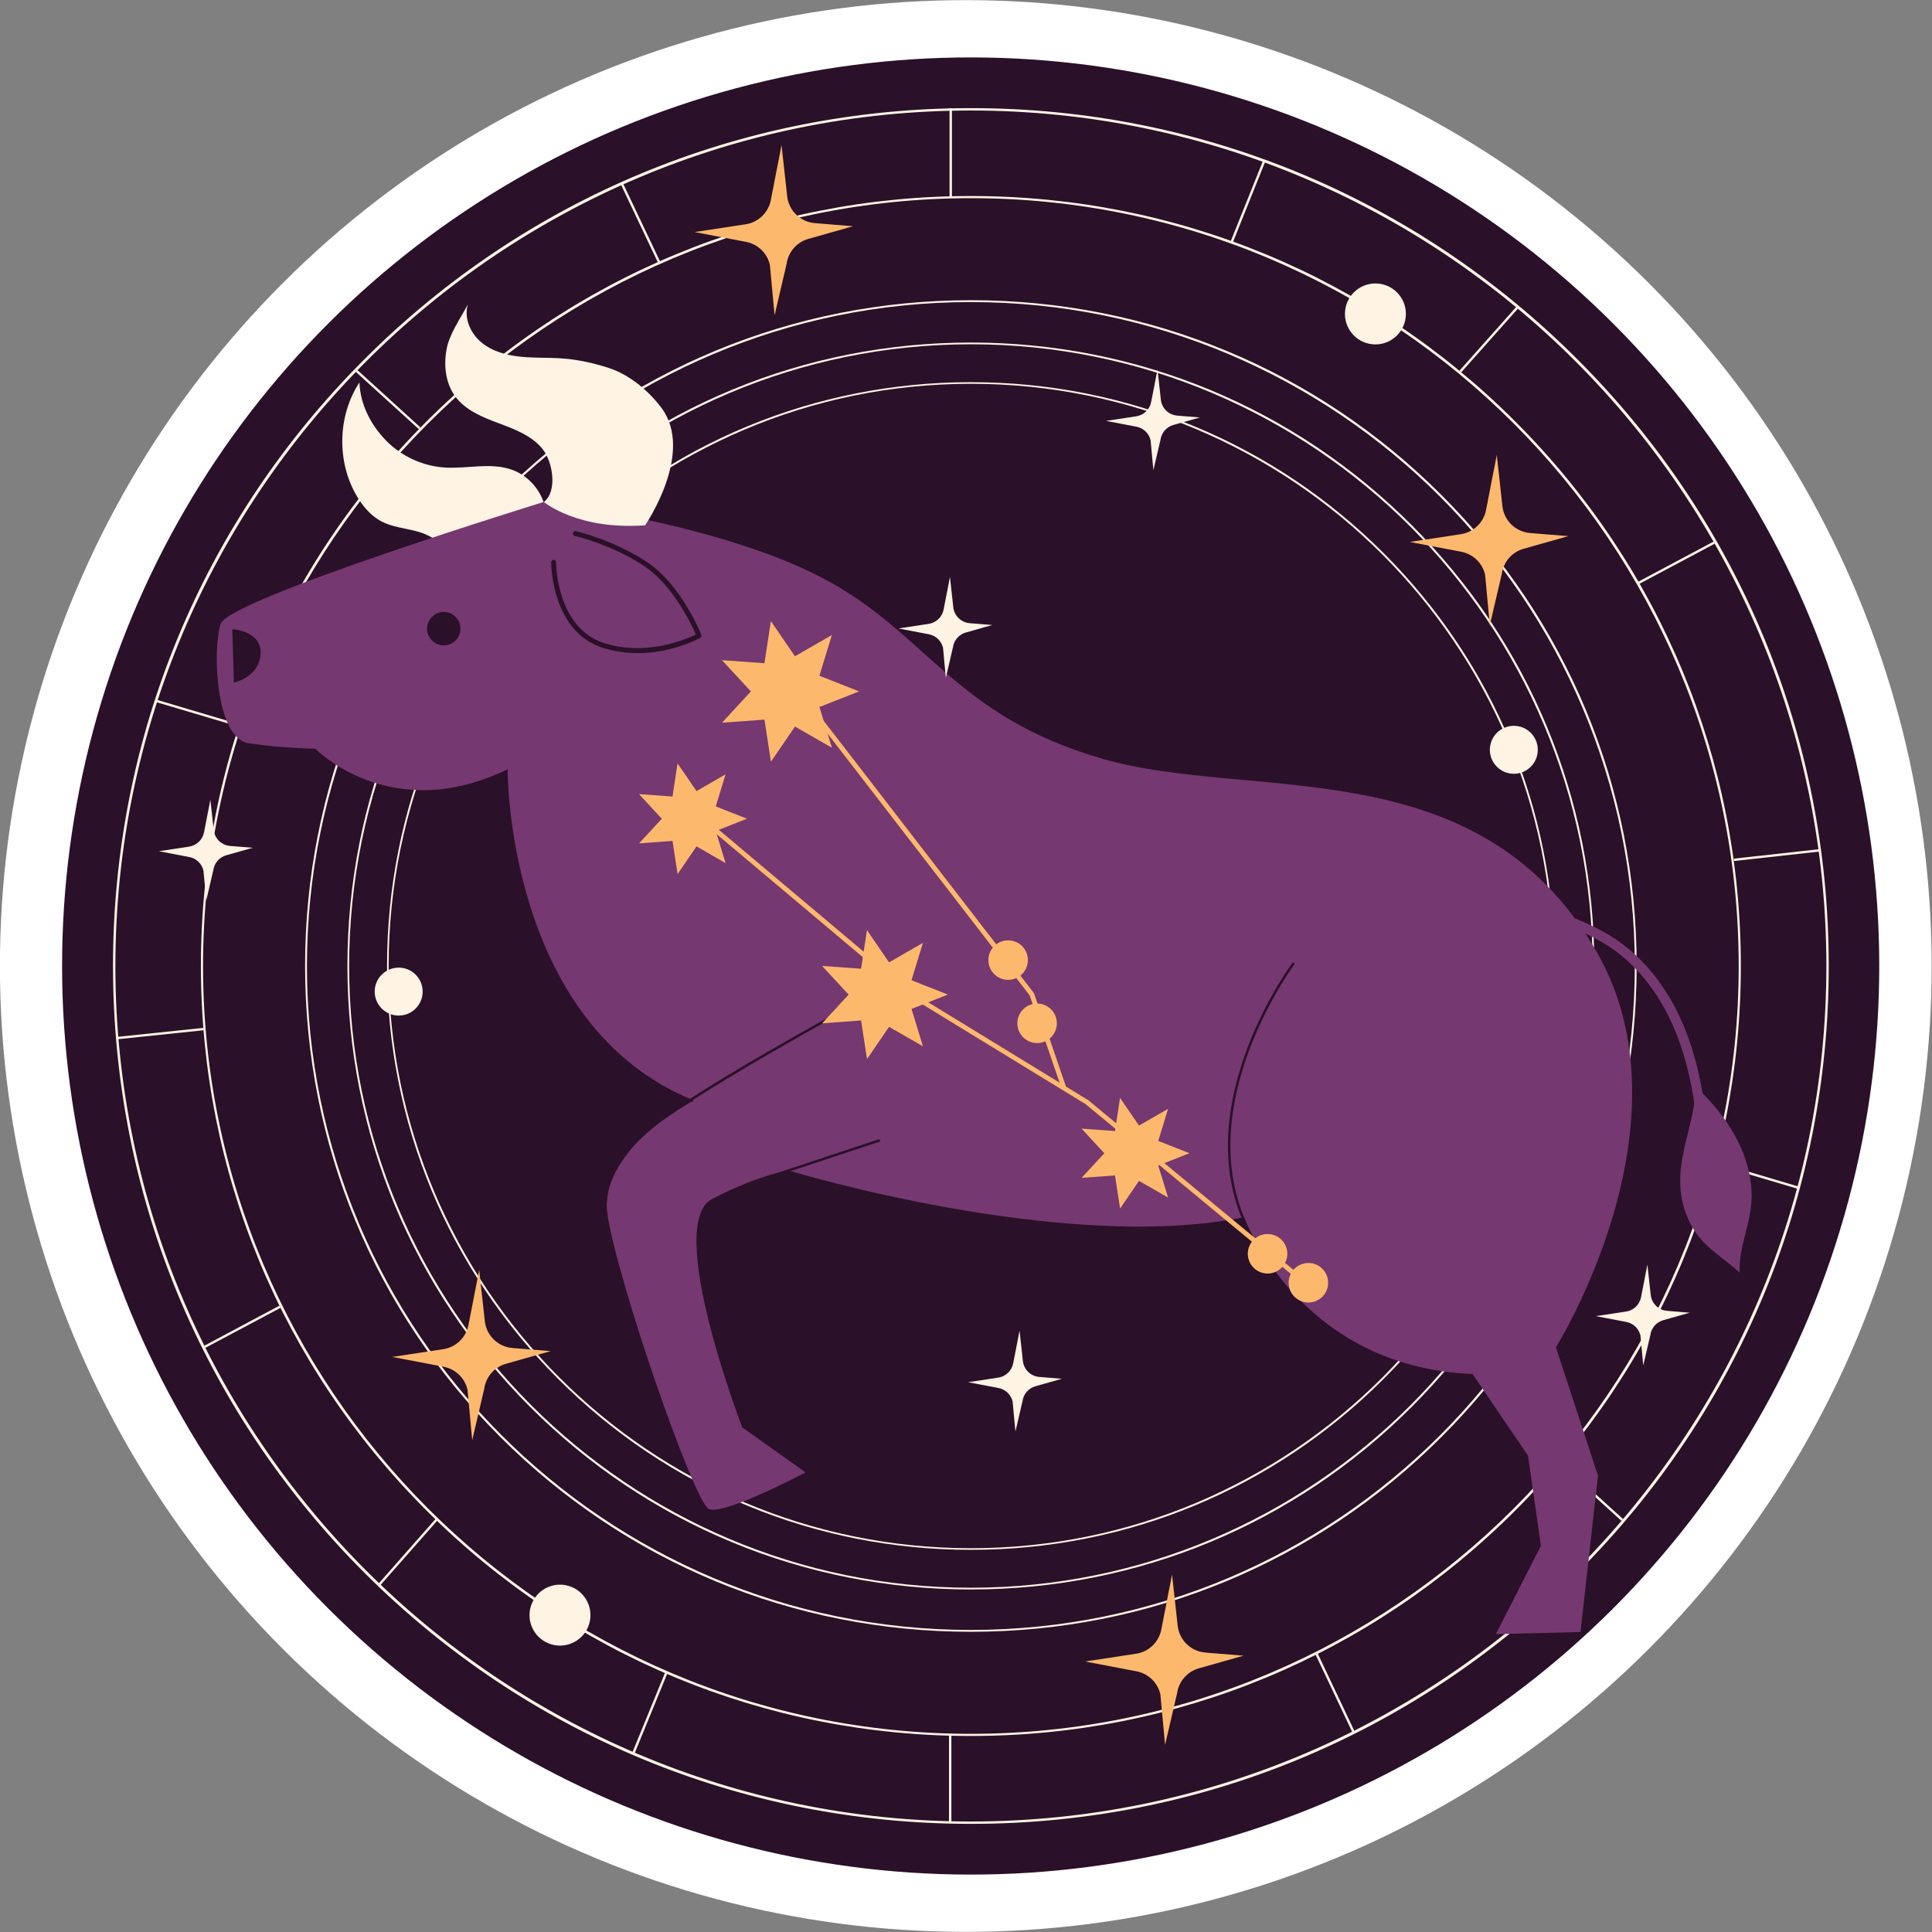 <?xml version="1.0" encoding="UTF-8"?>
<!-- Generator: Adobe Illustrator 25.2.3, SVG Export Plug-In . SVG Version: 6.00 Build 0)  -->
<svg xmlns="http://www.w3.org/2000/svg" xmlns:xlink="http://www.w3.org/1999/xlink" version="1.1" id="Capa_1" x="0px" y="0px" viewBox="0 0 512 512" style="enable-background:new 0 0 512 512;" xml:space="preserve" width="512" height="512">
<rect x="0" y="0" width="512" height="512" fill="#808080" stroke="none"/>
<g>
	<g>
		
			<ellipse transform="matrix(0.707 -0.707 0.707 0.707 -106.039 256)" style="fill:#FFFFFF;" cx="255.999" cy="256" rx="256" ry="255.999"/>
	</g>
	<g>
		<g>
			
				<ellipse transform="matrix(0.707 -0.707 0.707 0.707 -105.66 256.914)" style="fill:#2A1028;" cx="257.292" cy="256" rx="240.815" ry="240.815"/>
		</g>
		<g>
			<g>
				<path style="fill:#FFF3E3;" d="M257.292,432.442c-47.13,0-91.438-18.354-124.763-51.679      c-33.326-33.326-51.679-77.634-51.679-124.763c0-47.13,18.353-91.438,51.679-124.763      c33.325-33.326,77.633-51.679,124.763-51.679c47.129,0,91.437,18.353,124.762,51.679      c33.326,33.325,51.679,77.633,51.679,124.763c0,47.129-18.353,91.437-51.679,124.763      C348.729,414.088,304.421,432.442,257.292,432.442z M257.292,80.051c-97.019,0-175.95,78.931-175.95,175.95      s78.931,175.95,175.95,175.95s175.948-78.931,175.948-175.95S354.311,80.051,257.292,80.051z"/>
			</g>
			<g>
				<path style="fill:#FFF3E3;" d="M257.292,421.225c-44.133,0-85.625-17.186-116.831-48.393      c-31.206-31.208-48.393-72.699-48.393-116.831c0-44.133,17.186-85.625,48.393-116.831      c31.206-31.206,72.699-48.393,116.831-48.393s85.624,17.186,116.832,48.393c31.206,31.206,48.393,72.699,48.393,116.831      c0,44.133-17.186,85.624-48.393,116.831C342.916,404.039,301.425,421.225,257.292,421.225z M257.292,91.236      c-90.851,0-164.764,73.913-164.764,164.764s73.913,164.765,164.764,164.765s164.764-73.913,164.764-164.765      S348.143,91.236,257.292,91.236z"/>
			</g>
			<g>
				<path style="fill:#FFF3E3;" d="M257.292,410.722c-41.328,0-80.181-16.094-109.404-45.317      c-29.223-29.223-45.317-68.077-45.317-109.404s16.094-80.181,45.317-109.404s68.077-45.317,109.404-45.317      s80.181,16.094,109.404,45.317s45.317,68.077,45.317,109.404s-16.094,80.181-45.317,109.404      C337.473,394.628,298.62,410.722,257.292,410.722z M257.292,101.71c-85.076,0-154.291,69.215-154.291,154.291      s69.215,154.291,154.291,154.291s154.291-69.215,154.291-154.291S342.368,101.71,257.292,101.71z"/>
			</g>
			<g>
				<g>
					<path style="fill:#FFF3E3;" d="M257.292,483.346c-60.726,0-117.818-23.648-160.758-66.587       c-42.939-42.94-66.587-100.032-66.587-160.758c0-60.726,23.648-117.818,66.587-160.758       c42.94-42.939,100.032-66.588,160.758-66.588S375.11,52.303,418.05,95.243c42.939,42.94,66.587,100.032,66.587,160.758       c0,60.726-23.648,117.818-66.587,160.758C375.11,459.698,318.018,483.346,257.292,483.346z M257.292,29.288       c-125.01,0-226.713,101.703-226.713,226.713s101.703,226.713,226.713,226.713s226.713-101.703,226.713-226.713       S382.302,29.288,257.292,29.288z"/>
				</g>
				<g>
					<path style="fill:#FFF3E3;" d="M257.292,460.051c-54.504,0-105.745-21.225-144.285-59.766       c-38.541-38.54-59.766-89.781-59.766-144.285s21.225-105.745,59.766-144.285c38.54-38.541,89.781-59.766,144.285-59.766       s105.745,21.225,144.285,59.766c38.541,38.54,59.766,89.781,59.766,144.285s-21.225,105.745-59.766,144.285       C363.037,438.826,311.796,460.051,257.292,460.051z M257.292,52.518C145.091,52.518,53.81,143.8,53.81,256.001       s91.281,203.482,203.482,203.482s203.482-91.281,203.482-203.482S369.493,52.518,257.292,52.518z"/>
				</g>
				<g>
					<g>
						<rect x="251.64" y="28.678" style="fill:#FFF3E3;" width="0.633" height="23.616"/>
					</g>
					<g>
						<rect x="251.494" y="459.494" style="fill:#FFF3E3;" width="0.633" height="23.346"/>
					</g>
				</g>
				<g>
					<g>
						<polygon style="fill:#FFF3E3;" points="326.747,64.149 326.158,63.917 334.764,42.471 335.352,42.703       "/>
					</g>
					<g>
						<polygon style="fill:#FFF3E3;" points="168.176,464.649 167.588,464.417 176.367,442.983 176.955,443.215       "/>
					</g>
				</g>
				<g>
					<g>
						
							<rect x="383.175" y="89.728" transform="matrix(0.665 -0.747 0.747 0.665 64.924 324.812)" style="fill:#FFF3E3;" width="22.618" height="0.632"/>
					</g>
					<g>
						<polygon style="fill:#FFF3E3;" points="100.809,420.084 100.337,419.664 115.474,402.491 115.946,402.911       "/>
					</g>
				</g>
				<g>
					<g>
						<polygon style="fill:#FFF3E3;" points="434.437,154.725 434.141,154.166 454.101,143.532 454.398,144.091       "/>
					</g>
					<g>
						<polygon style="fill:#FFF3E3;" points="54.386,357.213 54.09,356.655 74.05,346.022 74.347,346.58       "/>
					</g>
				</g>
				<g>
					<g>
						
							<rect x="459.331" y="226.494" transform="matrix(0.994 -0.11 0.11 0.994 -22.016 52.941)" style="fill:#FFF3E3;" width="22.829" height="0.632"/>
					</g>
					<g>
						<polygon style="fill:#FFF3E3;" points="31.213,275.404 31.144,274.776 53.915,272.398 53.984,273.026       "/>
					</g>
				</g>
				<g>
					<g>
						
							<rect x="465.244" y="300.36" transform="matrix(0.285 -0.959 0.959 0.285 34.228 669.209)" style="fill:#FFF3E3;" width="0.632" height="22.616"/>
					</g>
					<g>
						
							<rect x="52.065" y="177.689" transform="matrix(0.285 -0.959 0.959 0.285 -143.708 185.397)" style="fill:#FFF3E3;" width="0.632" height="22.617"/>
					</g>
				</g>
				<g>
					<g>
						
							<rect x="421.111" y="384.133" transform="matrix(0.673 -0.74 0.74 0.673 -154.685 440.934)" style="fill:#FFF3E3;" width="0.632" height="22.617"/>
					</g>
					<g>
						
							<rect x="102.499" y="94.652" transform="matrix(0.673 -0.74 0.74 0.673 -44.753 110.674)" style="fill:#FFF3E3;" width="0.632" height="22.617"/>
					</g>
				</g>
				<g>
					<g>
						<polygon style="fill:#FFF3E3;" points="358.372,459.036 348.609,438.414 349.181,438.145 358.944,458.766       "/>
					</g>
					<g>
						<polygon style="fill:#FFF3E3;" points="174.402,69.661 164.532,48.875 165.104,48.606 174.974,69.391       "/>
					</g>
				</g>
			</g>
		</g>
		<g>
			<g>
				<g>
					<path style="fill:#FFF3E3;" d="M117.832,146.18c-1.204-2.967-4.416-4.593-7.512-5.409c-3.097-0.815-6.383-1.103-9.221-2.586       c-2.726-1.425-4.811-3.851-6.401-6.484c-5.518-9.138-5.293-21.432,0.554-30.363c0.221,5.82,2.956,11.184,7.013,15.364       c4.057,4.18,9.69,6.792,15.501,7.187c6.015,0.409,12.296-1.434,17.964,0.622c4.436,1.609,7.896,5.658,8.794,10.291       c-1.443,3.501-4.61,5.188-7.909,7.047c-3.122,1.759-6.277,3.532-9.711,4.558C123.471,147.432,121.163,147.502,117.832,146.18z"/>
				</g>
				<g>
					<g>
						<path style="fill:#753870;" d="M144.114,133.024c0,0-83.425,25.665-85.634,32.294c-2.21,6.628-1.406,30.338,7.431,31.663        c8.837,1.326,17.666,1.44,17.666,1.44s19.813,20.53,50.938,5.452c0,0-0.431,67.635,49.367,87.783        c0,0-25.187,12.814-22.977,29.605c2.209,16.791,22.977,76.886,26.955,78.654c3.977,1.768,25.629-9.721,25.629-9.721        l-16.791-11.931c0,0-20.768-53.909-7.954-60.537c12.814-6.628,20.326-7.512,20.326-7.512s72.467,22.094,120.632,12.372        c0,0,14.582,39.769,60.537,41.536l14.693,21.652l3.424,23.861l-11.931,23.419l22.425-0.552l4.64-41.426l-11.157-34.024        c0,0,37.246-59.388,10.605-105.166c-31.373-53.909-91.026-39.327-130.795-50.815c-39.769-11.489-46.397-33.583-74.677-48.164        C189.185,138.327,144.114,133.024,144.114,133.024z"/>
					</g>
					<g>
						<path style="fill:#FFF3E3;" d="M144.114,133.024c0,0,8.948,7.512,26.844,6.186c0,0,13.256-19.222,4.308-31.152        c-3.417-4.556-8.478-8.768-13.893-10.53c-3.922-1.276-7.973-2.192-12.085-2.516c-3.755-0.295-7.539-0.095-11.286-0.474        c-3.747-0.379-7.563-1.406-10.455-3.819c-2.892-2.413-4.647-6.445-3.566-10.053c-1.999,3.848-4.895,7.75-5.66,12.018        c-0.765,4.268-0.228,8.946,2.36,12.425c2.706,3.638,7.165,5.445,11.413,7.03c4.248,1.584,8.727,3.26,11.611,6.758        C146.589,122.394,147.756,130.324,144.114,133.024z"/>
					</g>
					<g>
						<g>
							<path style="fill:#2A1028;" d="M168.999,173.08c-2.968,0-6.161-0.403-9.419-1.465c-13.481-4.388-13.52-22.419-13.518-22.599         c0.003-0.357,0.293-0.645,0.649-0.645c0.001,0,0.002,0,0.004,0c0.358,0.002,0.648,0.294,0.645,0.652         c-0.001,0.173,0.047,17.264,12.624,21.358c11.258,3.664,21.987-1.02,24.436-2.217c-1.089-2.495-5.965-12.915-13.483-17.998         c-8.595-5.813-18.507-8.122-18.606-8.144c-0.35-0.08-0.567-0.428-0.488-0.777c0.082-0.347,0.423-0.561,0.777-0.488         c0.101,0.023,10.241,2.381,19.044,8.334c8.867,5.996,13.978,18.601,14.192,19.135c0.121,0.304-0.003,0.65-0.288,0.808         C185.179,169.25,178.146,173.08,168.999,173.08z"/>
						</g>
						<g>
							<path style="fill:#2A1028;" d="M122.02,166.607c0,2.44-1.978,4.419-4.419,4.419c-2.441,0-4.419-1.979-4.419-4.419         c0-2.44,1.978-4.419,4.419-4.419C120.042,162.188,122.02,164.167,122.02,166.607z"/>
						</g>
						<g>
							<path style="fill:#2A1028;" d="M61.552,166.74l0.442,14.14c0,0,6.628-1.325,7.07-7.512         C69.506,167.182,61.552,166.74,61.552,166.74z"/>
						</g>
					</g>
					<g>
						<path style="fill:#2A1028;" d="M161.678,328.768c-0.143,0-0.274-0.095-0.313-0.24c-3.427-12.678,0.556-18.714,7.023-26.475        c6.592-7.91,48.997-31.234,50.799-32.222c0.158-0.084,0.353-0.027,0.44,0.129c0.087,0.157,0.029,0.353-0.128,0.44        c-0.44,0.242-44.098,24.254-50.611,32.069c-6.337,7.605-10.241,13.516-6.897,25.889c0.047,0.173-0.054,0.352-0.227,0.398        C161.735,328.765,161.707,328.768,161.678,328.768z"/>
					</g>
					<g>
						<path style="fill:#2A1028;" d="M203.546,312.309c-0.136,0-0.263-0.086-0.308-0.224c-0.057-0.169,0.036-0.353,0.206-0.409        l29.385-9.722c0.174-0.056,0.355,0.036,0.409,0.206c0.057,0.169-0.036,0.353-0.206,0.409l-29.385,9.722        C203.614,312.302,203.579,312.309,203.546,312.309z"/>
					</g>
					<g>
						<path style="fill:#2A1028;" d="M329.701,323.798c-0.126,0-0.245-0.074-0.298-0.197        c-13.834-32.059,12.803-68.014,13.074-68.373c0.109-0.14,0.315-0.168,0.455-0.064c0.143,0.107,0.172,0.311,0.064,0.455        c-0.268,0.356-26.68,36.015-12.997,67.726c0.072,0.164-0.005,0.356-0.169,0.426        C329.788,323.789,329.745,323.798,329.701,323.798z"/>
					</g>
					<g>
						<g>
							<path style="fill:#753870;" d="M449.672,297.726c-1.096-10.477-3.253-19.151-6.594-26.515         c-4.045-8.915-9.938-16.042-17.044-20.613c-4.456-2.866-9.53-4.823-14.439-6.717l0.934-2.422         c5.03,1.94,10.231,3.946,14.909,6.956c7.527,4.841,13.752,12.353,18.004,21.723c3.458,7.622,5.687,16.559,6.813,27.319         L449.672,297.726z"/>
						</g>
						<g>
							<path style="fill:#753870;" d="M449.411,287.898c-0.164,8.478-4.146,16.556-4.15,25.035c-0.003,5.568,1.82,11.2,5.458,15.414         c2.98,3.452,7.003,5.824,10.334,8.938c-0.353-6.18,2.486-11.968,3.047-18.133c0.557-6.13-1.159-12.322-4.077-17.742         C457.108,295.991,453.776,292.239,449.411,287.898z"/>
						</g>
					</g>
				</g>
			</g>
			<g>
				<g>
					<g>
						<polygon style="fill:#FCB96D;" points="210.671,173.915 220.459,168.286 217.156,179.083 227.66,183.225 217.159,187.375         220.47,198.17 210.678,192.548 204.303,201.866 202.593,190.706 191.333,191.531 198.993,183.236 191.327,174.947         202.588,175.763 204.289,164.602       "/>
					</g>
				</g>
				<g>
					<g>
						<polygon style="fill:#FCB96D;" points="235.607,255.033 244.585,249.869 241.556,259.773 251.191,263.573 241.559,267.38         244.595,277.283 235.613,272.125 229.765,280.673 228.197,270.435 217.867,271.192 224.894,263.583 217.861,255.979         228.192,256.728 229.752,246.489       "/>
					</g>
				</g>
				<g>
					<g>
						<polygon style="fill:#FCB96D;" points="301.845,298.286 309.548,293.856 306.949,302.353 315.215,305.613 306.951,308.878         309.556,317.373 301.851,312.949 296.833,320.282 295.488,311.499 286.627,312.149 292.655,305.621 286.622,299.098         295.484,299.74 296.822,290.957       "/>
					</g>
				</g>
				<g>
					<g>
						<polygon style="fill:#FCB96D;" points="184.579,209.639 192.282,205.208 189.683,213.706 197.949,216.965 189.685,220.231         192.291,228.726 184.585,224.301 179.568,231.635 178.222,222.852 169.361,223.501 175.389,216.973 169.356,210.45         178.218,211.093 179.557,202.309       "/>
					</g>
				</g>
				<g>
					<path style="fill:#FCB96D;" d="M344.644,339.526c-0.142,0-0.285-0.047-0.403-0.145l-56.539-46.768l-46.694-28.566       l-57.314-48.218c-0.267-0.225-0.302-0.624-0.077-0.892c0.225-0.268,0.623-0.304,0.892-0.077l57.236,48.163l46.689,28.562       l56.612,46.82c0.269,0.224,0.308,0.622,0.085,0.891C345.006,339.448,344.825,339.526,344.644,339.526z"/>
				</g>
				<g>
					<path style="fill:#FCB96D;" d="M281.823,288.571c-0.263,0-0.508-0.164-0.598-0.428l-8.343-24.332l-61.361-79.49       c-0.214-0.277-0.163-0.674,0.114-0.887c0.274-0.214,0.672-0.164,0.887,0.114l61.426,79.573       c0.042,0.054,0.075,0.116,0.098,0.182l8.376,24.431c0.114,0.33-0.062,0.691-0.393,0.803       C281.96,288.56,281.891,288.571,281.823,288.571z"/>
				</g>
				<g>
					<path style="fill:#FCB96D;" d="M341.154,332.262c0,2.891-2.344,5.235-5.235,5.235c-2.891,0-5.235-2.344-5.235-5.235       c0-2.891,2.344-5.235,5.235-5.235C338.81,327.027,341.154,329.37,341.154,332.262z"/>
				</g>
				<g>
					<path style="fill:#FCB96D;" d="M280.078,271.186c0,2.891-2.344,5.235-5.235,5.235c-2.891,0-5.235-2.344-5.235-5.235       s2.344-5.235,5.235-5.235C277.734,265.951,280.078,268.294,280.078,271.186z"/>
				</g>
				<g>
					<path style="fill:#FCB96D;" d="M272.4,254.434c0,2.891-2.344,5.235-5.235,5.235c-2.891,0-5.235-2.344-5.235-5.235       s2.344-5.235,5.235-5.235C270.056,249.198,272.4,251.542,272.4,254.434z"/>
				</g>
				<g>
					<path style="fill:#FCB96D;" d="M351.973,339.94c0,2.891-2.344,5.235-5.235,5.235c-2.891,0-5.235-2.344-5.235-5.235       c0-2.891,2.344-5.235,5.235-5.235C349.629,334.705,351.973,337.049,351.973,339.94z"/>
				</g>
			</g>
		</g>
		<g>
			<g>
				<path style="fill:#FCB96D;" d="M204.272,53.038l2.845-14.597l1.495,13.567c0.421,3.821,3.492,6.807,7.324,7.12l10.134,0.827      l-11.851,3.352c-3.069,0.868-5.333,3.471-5.766,6.631l-3.181,13.631l-1.248-13.389c-0.713-3.101-3.191-5.487-6.316-6.084      l-13.639-2.604l13.533-2.054C200.952,58.928,203.623,56.366,204.272,53.038z"/>
			</g>
			<g>
				<path style="fill:#FCB96D;" d="M393.816,135.166l2.845-14.597l1.495,13.567c0.421,3.821,3.492,6.807,7.324,7.119l10.134,0.827      l-11.851,3.352c-3.069,0.868-5.333,3.471-5.766,6.631l-3.181,13.63l-1.248-13.389c-0.713-3.101-3.191-5.487-6.316-6.084      l-13.639-2.604l13.532-2.054C390.496,141.056,393.167,138.495,393.816,135.166z"/>
			</g>
			<g>
				<path style="fill:#FCB96D;" d="M307.757,431.856l2.845-14.597l1.495,13.567c0.421,3.821,3.492,6.807,7.324,7.12l10.134,0.827      l-11.851,3.352c-3.069,0.868-5.333,3.471-5.766,6.631l-3.181,13.63l-1.249-13.389c-0.713-3.101-3.191-5.487-6.316-6.084      l-13.639-2.604l13.532-2.054C304.437,437.746,307.108,435.185,307.757,431.856z"/>
			</g>
			<g>
				<path style="fill:#FCB96D;" d="M124.144,351.148l2.845-14.598l1.495,13.567c0.421,3.821,3.492,6.807,7.324,7.119l10.134,0.827      l-11.851,3.352c-3.069,0.868-5.333,3.471-5.766,6.63l-3.182,13.63l-1.249-13.389c-0.713-3.101-3.191-5.487-6.316-6.084      l-13.639-2.604l13.533-2.054C120.824,357.038,123.495,354.477,124.144,351.148z"/>
			</g>
		</g>
		<g>
			<g>
				<path style="fill:#FFF3E3;" d="M305.069,106.536l1.685-8.644l0.885,8.034c0.249,2.263,2.068,4.031,4.337,4.216l6.001,0.49      l-7.018,1.985c-1.817,0.514-3.158,2.055-3.415,3.927l-1.884,8.072l-0.739-7.929c-0.422-1.836-1.889-3.249-3.74-3.603      l-8.077-1.542l8.014-1.216C303.103,110.024,304.685,108.507,305.069,106.536z"/>
			</g>
			<g>
				<path style="fill:#FFF3E3;" d="M250.063,161.542l1.685-8.644l0.885,8.034c0.249,2.263,2.068,4.031,4.337,4.216l6.001,0.49      l-7.018,1.985c-1.817,0.514-3.158,2.055-3.415,3.927l-1.884,8.072l-0.739-7.929c-0.422-1.836-1.89-3.249-3.74-3.603      l-8.077-1.542l8.014-1.216C248.097,165.03,249.679,163.514,250.063,161.542z"/>
			</g>
			<g>
				<path style="fill:#FFF3E3;" d="M434.889,343.784l1.685-8.644l0.885,8.034c0.249,2.263,2.068,4.031,4.337,4.216l6.001,0.49      l-7.018,1.985c-1.818,0.514-3.158,2.055-3.415,3.927l-1.884,8.072l-0.74-7.929c-0.422-1.836-1.889-3.249-3.74-3.603      l-8.077-1.542l8.014-1.216C432.923,347.272,434.505,345.755,434.889,343.784z"/>
			</g>
			<g>
				<path style="fill:#FFF3E3;" d="M54.066,220.577l1.685-8.644l0.885,8.034c0.249,2.263,2.068,4.031,4.337,4.216l6.001,0.49      l-7.018,1.985c-1.817,0.514-3.158,2.056-3.415,3.927l-1.884,8.072l-0.739-7.929c-0.422-1.836-1.89-3.249-3.74-3.603      l-8.077-1.542l8.014-1.216C52.1,224.064,53.682,222.547,54.066,220.577z"/>
			</g>
			<g>
				<path style="fill:#FFF3E3;" d="M268.507,361.294l1.685-8.644l0.885,8.034c0.249,2.263,2.068,4.031,4.337,4.216l6.001,0.49      l-7.018,1.985c-1.817,0.514-3.158,2.055-3.415,3.926l-1.884,8.072l-0.739-7.929c-0.422-1.836-1.89-3.249-3.74-3.603      l-8.077-1.542l8.014-1.216C266.541,364.782,268.123,363.265,268.507,361.294z"/>
			</g>
		</g>
		<g>
			<g>
				
					<ellipse transform="matrix(0.009 -1 1 0.009 277.966 447.114)" style="fill:#FFF3E3;" cx="364.668" cy="83.251" rx="8.077" ry="8.077"/>
			</g>
			<g>
				
					<ellipse transform="matrix(0.29 -0.957 0.957 0.29 -304.124 445.967)" style="fill:#FFF3E3;" cx="148.408" cy="427.888" rx="8.077" ry="8.077"/>
			</g>
			<g>
				<path style="fill:#FFF3E3;" d="M112.006,262.785c0,3.509-2.845,6.354-6.354,6.354c-3.509,0-6.354-2.845-6.354-6.354      s2.845-6.354,6.354-6.354C109.161,256.431,112.006,259.276,112.006,262.785z"/>
			</g>
			<g>
				<path style="fill:#FFF3E3;" d="M407.532,198.704c0,3.509-2.845,6.354-6.354,6.354s-6.354-2.845-6.354-6.354      c0-3.509,2.845-6.354,6.354-6.354S407.532,195.195,407.532,198.704z"/>
			</g>
		</g>
	</g>
</g>















</svg>
